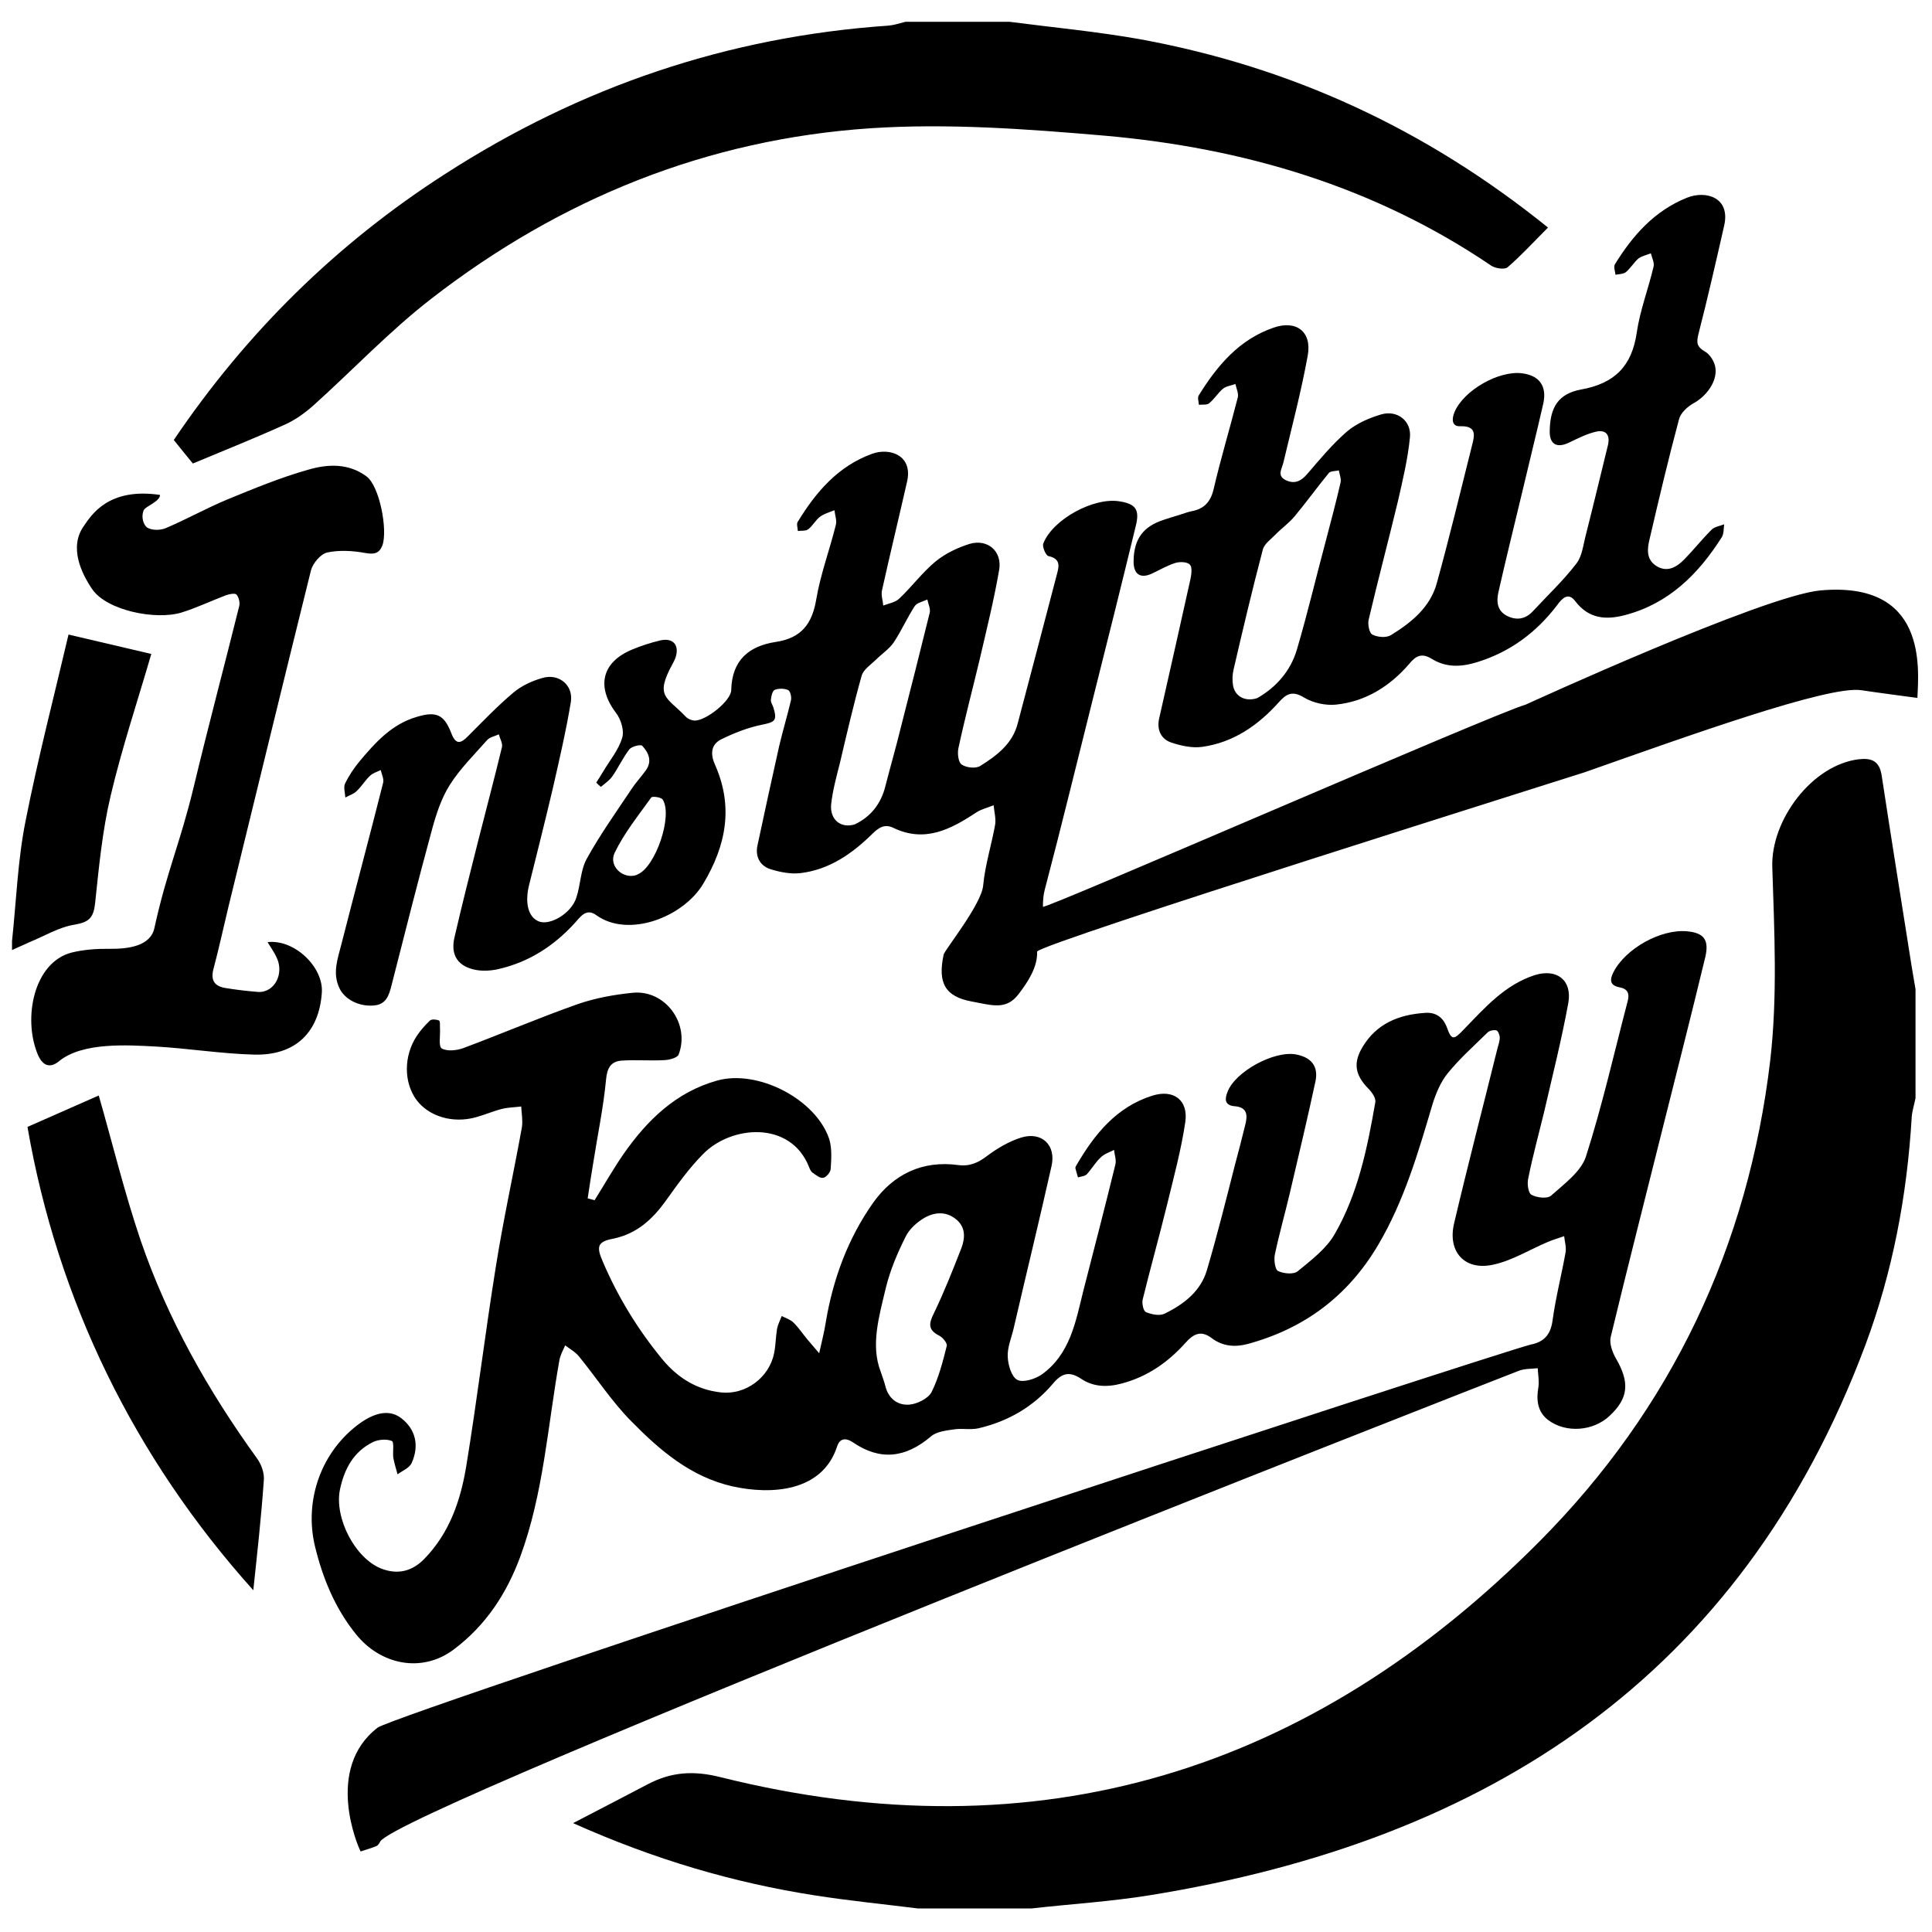 <svg version="1.1" id="Layer_1" xmlns="http://www.w3.org/2000/svg" x="0" y="0" viewBox="0 0 1125 1125" xml:space="preserve"><style type="text/css">.st0{fill-rule:evenodd;clip-rule:evenodd}</style><path class="st0" d="M155.8 548.6c15.7-1.8 32.7 14.6 31.6 29.5-1.6 22.8-15.1 36.6-39.4 36-19.1-.5-38.1-3.6-57.2-4.7-15.8-.8-42.7-2.8-56.5 8.6-5.4 4.4-9.7 2.4-12.4-4.2-8.6-20.9-2.3-53.3 19.7-59.1 7.2-1.8 15-2.3 22.5-2.2 10.9.1 23.6-1.7 25.8-12.1 7.4-33.7 14.9-48.9 23-82.6 8.4-35 17.7-69.9 26.4-104.9.5-2-.2-5.1-1.6-6.7-.8-.9-4.2-.3-6.1.4-8.7 3.3-17.2 7.4-26 10.1-14.9 4.5-43.3-1.1-51.9-13.6-6.2-9.1-13.7-24.4-4.9-36.8 4.3-6.2 14.2-22.6 44.4-18.1-.1 4-8.9 6.7-9.6 9.1-1.6 4.1.1 8.5 2.1 9.9 2.7 1.7 7.7 1.7 10.9.3 12.2-5.2 23.8-11.7 36.1-16.8 15.4-6.3 30.8-12.7 46.8-17.2 11.3-3.3 23.4-3.9 33.9 3.9 7.7 5.7 12.4 31.2 9.3 40.1-1.9 4.9-4.9 5.4-10 4.5-7.2-1.3-15-1.8-22.1-.3-3.8.8-8.4 6.2-9.5 10.3-16.2 65.3-32.1 130.7-48.1 196.1-2.9 12-5.5 24.1-8.7 36.1-1.9 7.2 1.1 10.3 7.5 11.2 6.1 1 12.3 1.7 18.4 2.2 9.7.6 15.6-10.8 10.7-20.4-1.2-2.7-3-5.1-5.1-8.6m826.7-6.3c-15.5-1.5-36.1 10.2-43 23.8-2.3 4.5-2.1 7.7 3.5 8.8 5 .9 5.9 3.8 4.8 8-7.9 30.2-14.8 60.8-24.3 90.5-2.9 8.9-12.7 16-20.3 22.8-2.2 2-8.4 1.2-11.5-.5-1.8-1-2.6-6.5-1.8-9.6 2.6-13 6.1-25.7 9.2-38.5 4.9-21.2 10.2-42.2 14.1-63.5 2.4-13.3-6.6-20.3-19.5-16.3-17.4 5.6-29.1 19-41.2 31.5-5.8 6.1-7.2 6.8-9.9-.8-2.3-6.4-6.8-9.2-12.9-8.7-15 1-28 6.1-36.2 19.7-5.7 9.4-4.5 16.4 3.2 24.3 2.1 2.1 4.7 5.7 4.1 8.2-4.6 26.5-10 52.9-23.5 76.4-4.8 8.6-13.7 15.3-21.6 21.8-2.3 2-8.2 1.5-11.5-.1-1.7-.7-2.5-6.4-1.9-9.4 2.5-11.9 5.8-23.5 8.6-35.3 5.1-21.9 10.4-43.8 15.1-65.8 1.8-8.8-2.5-13.9-11.3-15.6-12.8-2.4-35.7 10.1-40 22-1.5 3.8-1.7 7.5 3.8 8.1 8 .5 8.1 5.3 6.5 11.3-1.9 7.6-3.8 15.3-5.9 22.9-5.2 20.4-10.3 40.9-16.3 61.2-3.6 12.4-13.5 20-24.6 25.4-2.9 1.5-7.7.5-11-.9-1.4-.6-2.4-5.1-1.8-7.4 4.5-18.3 9.6-36.5 14.1-54.8 3.9-16.1 8.3-32.2 10.7-48.5 1.8-12.7-6.8-19.2-19.2-15.3-21 6.6-33.8 22.6-44.3 40.7-.3.5-.6 1.1-.5 1.6.4 1.7 1 3.5 1.5 5.3 1.7-.6 3.9-.6 5.1-1.8 2.8-3 5-6.9 8-9.7 2-2.1 5.1-3.1 7.9-4.5.3 2.8 1.4 5.9.8 8.4-6 24.6-12.4 49.1-18.7 73.7-4.5 18.1-7.7 37-24.4 48.8-3.9 2.6-10.7 4.7-14 3-3.4-1.8-5.4-8.6-5.6-13.4-.3-5.4 2.1-10.9 3.4-16.4 7.3-31.6 15-63 22.1-94.7 2.8-12.2-5.7-20.3-17.7-16.6-7 2.2-13.8 6.2-19.7 10.6-5.3 4.1-10.3 6.3-17 5.4-20.8-2.8-37.5 5.3-49.3 21.7-14.8 20.9-23.6 44.7-27.8 70.1-.8 5.2-2.1 10.2-3.8 17.8-3.4-4.1-5.2-6-6.9-8.1-2.7-3.2-5-6.8-8-9.7-1.7-1.8-4.5-2.6-6.9-3.9-.9 2.4-2.2 4.8-2.7 7.3-.8 4.7-.8 9.6-1.7 14.2-2.8 14.3-16.6 24.6-31 23-13.9-1.5-25-8.4-33.8-18.9-14.4-17.4-26.2-36.6-35.1-57.5-3.7-8.5-3-11.4 6.1-13.1 13.9-2.9 22.9-11.3 30.7-22.1 6.7-9.4 13.5-18.9 21.6-27.1 16.4-16.9 50.9-19.7 61.7 7.2.5 1.3 1.1 2.8 2.1 3.5 2 1.4 4.5 3.5 6.3 3 1.7-.2 4.3-3.3 4.3-5.2.4-5.8.8-12.1-.9-17.5-7.9-23.2-41.6-40.5-65.2-33.9-24 6.7-40.8 23.1-54.6 42.9-6 8.7-11.2 17.9-16.8 26.8-1.4-.4-2.7-.8-4-1.1 1.1-7.1 2.1-14.1 3.3-21 2.5-16.1 5.9-32.1 7.4-48.2.6-6.8 2.9-10.5 8.9-11 8.3-.6 16.7.2 25.1-.3 2.8-.1 7.3-1.3 8.2-3.1 7-17.9-7.7-38.1-26.8-36.1-10.9 1.1-21.9 3.1-32.2 6.7-22.3 7.9-44.1 17.2-66.3 25.5-3.8 1.4-9.5 2-12.6.2-2-1.4-.7-7.7-1-11.8-.1-1.6.2-4.2-.6-4.5-1.6-.6-4.2-.9-5.3.1-2.8 2.7-5.4 5.6-7.6 8.9-7.8 11.8-7.6 27.3-.1 37.4 7.2 9.5 21 13.7 34.4 10 5.2-1.4 10.2-3.6 15.3-4.9 3.7-.9 7.5-.9 11.2-1.4.2 4.1 1 8.2.4 12.1-4.9 27.1-10.9 54.1-15.2 81.3-6.2 38.6-10.9 77.4-17.2 116-3.3 20-9.7 38.9-24.4 54-7.2 7.4-15.7 9.4-25.3 5.6-15.1-6.1-27.1-29.3-23.9-45.7 2.5-12.1 7.9-22.4 19.5-28 3.1-1.4 7.8-1.8 10.8-.5 1.4.7.4 6.4.8 9.7.6 3.2 1.6 6.5 2.5 9.7 2.8-2.1 6.9-3.7 8.2-6.6 4.6-10.2 2.2-19.6-5.8-25.9-6.4-5.1-14.6-4.1-24.1 2.6-22.5 16.1-32.9 44.6-26.4 71.8 4.5 18.6 11.7 36.1 23.8 51.1 14.1 17.7 38.2 23.1 57 9 18.9-14.2 30.9-32.8 38.8-54.2 13.5-36.8 15.9-75.9 22.7-114.1.5-3 2.1-5.9 3.4-8.8 2.7 2.1 5.8 3.7 8 6.4 10.2 12.5 19.2 26.4 30.5 37.8 16.6 16.9 34.6 32.4 58.9 37.9 22.6 5 52.2 3.3 60.9-23.1 1.4-4.6 4.7-5.6 9.3-2.5 15.8 10.8 30.6 9.1 45.4-3.5 3.2-2.8 8.8-3.4 13.5-4.1 4.7-.7 9.5.4 14.1-.6 17.2-4 32-12.5 43.5-26.1 4.9-5.9 9.4-7.4 16.4-2.7 7 4.7 15.1 5 23.6 2.7 15.1-4 27.1-12.5 37.2-23.8 4.7-5.2 9-7.3 15.2-2.6 6.2 4.7 13.4 5.4 20.9 3.4 33.1-9 58.4-27.9 76-57.7 15.1-25.6 23.3-53.7 31.6-81.8 2-6.4 4.7-12.9 8.7-17.9 7-8.7 15.4-16.1 23.4-24 1.1-1.1 3.6-1.6 5.2-1.2.9.3 1.9 2.7 1.9 4.1 0 2.2-.8 4.3-1.4 6.6-8.4 33.9-17.2 67.7-25.2 101.7-3.9 16.5 6.2 27.7 22.8 24 10.9-2.3 21.1-8.7 31.5-13.1 3.2-1.4 6.5-2.3 9.8-3.5.3 3.2 1.4 6.5.8 9.6-2.4 13.3-5.8 26.4-7.6 39.8-1.2 8.2-5.1 12.2-12.5 13.7-15.4 3.4-661.2 215-671.6 223.1-31.1 23.9-11.5 69.3-9.9 72.1 3.1-1.1 6.3-1.9 9.3-3.2.9-.4 1.6-1.6 2.1-2.6 11.3-19.1 642.8-266.3 663-274.1 3.4-1.3 7.3-1.1 11-1.5.2 3.7.9 7.4.4 11-1.3 7.4-.6 14.3 5.6 19.1 10.4 7.9 26.5 6.6 36-2.5 10.9-10.2 11.6-19.4 3.6-33.2-2.1-3.6-4-8.8-3.1-12.6 9.7-40.2 20-80.4 30-120.5 8.4-33.5 17-67.2 25.1-100.8 2.3-10-.9-14-10.5-14.9M559.8 726.8c-5 12.8-10 25.5-16 37.9-3 6-3.5 9.7 3 13 2.1 1 4.9 4.4 4.5 6-2.3 9.2-4.7 18.6-8.9 27-2 3.7-8.3 6.8-12.8 7.2-6.9.6-12.3-3.5-14.1-10.9-.5-2.2-1.4-4.3-2.6-8.1-6.1-15.5-1-32.4 2.9-48.9 2.5-10.3 6.7-20.2 11.5-29.8 2.1-4.4 6.5-8.4 10.9-11 5.9-3.4 12.6-4 18.4.7 5.7 4.5 5.5 10.9 3.2 16.9"/><path class="st0" d="M1060 343.8c-33.3 3.1-171.6 66.5-171.6 66.5-18.2 5.1-281.2 119.9-281.1 117.7 0-3.4.2-6.7 1-9.7 9.8-37.2 18.9-74.8 28.3-112.2 8.4-33.3 16.7-66.6 24.8-100 2.3-9.3-.1-12.6-9.1-14.1-15-2.8-39.3 10.3-44.8 24.5-.7 1.9 1.5 7 3 7.3 5.8 1.3 6.6 4.3 5.3 9.2-7.7 29.4-15.4 58.9-23.2 88.3-3 11.8-12.2 18.7-21.8 24.7-2.7 1.7-8.2 1-10.8-.8-2-1.3-2.6-6.5-1.9-9.6 3.7-17.3 8.3-34.5 12.4-51.8 4-17.2 8.3-34.5 11.3-51.9 1.9-10.8-6.6-18.3-17.2-15.2-7 2.2-14.2 5.6-19.9 10.3-7.7 6.4-13.8 14.7-21.1 21.6-2.3 2.2-6.2 2.8-9.3 4-.2-3-1.4-6.2-.7-8.9 4.7-21.2 9.8-42.2 14.6-63.3 3.5-15.5-10.3-19.8-20.3-16.2-19.9 7.2-32.8 22.3-43.4 39.7-.8 1.2 0 3.5.1 5.3 2.1-.3 4.6.1 6-1 2.6-1.9 4.3-5.4 6.9-7.3 2.4-1.8 5.5-2.6 8.4-3.8.3 2.9 1.5 6 .8 8.6-3.6 14.5-8.9 28.6-11.4 43.3-2.4 14.4-8.8 22.6-23.6 24.8-15.7 2.4-25.5 10.7-25.9 28-.1 6.4-14.9 18-21.4 17.8-1.7-.1-3.9-1-5.1-2.3-11-11.6-18.4-11.3-7.4-31.2.5-.9 1-2 1.4-3 2.5-7.3-1.2-11.9-8.8-10.2-5.5 1.3-11 3.1-16.1 5.2-18 7.3-21.3 21.7-9.7 37 2.9 3.8 4.9 10.3 3.6 14.5-2.1 7.1-7.2 13.1-11.1 19.7-1.3 2.2-2.7 4.4-4 6.4.9 1 1.8 1.7 2.7 2.5 2.3-2 5-3.7 6.7-6.2 3.5-5 6.1-10.8 9.9-15.7 1.4-1.7 6.7-3 7.5-2 3.7 4 6 9 1.9 14.5-2.6 3.6-5.7 6.9-8.2 10.7-8.9 13.4-18.3 26.5-26 40.5-3.7 6.6-3.6 15.2-6.1 22.7-2.9 9.1-15.1 16.3-21.7 13.9-6.3-2.4-8.5-10.8-5.7-21.7 4.6-18.5 9.3-37.1 13.7-55.8 3.8-16.7 7.7-33.4 10.5-50.3 1.6-9.8-7-16.9-16.6-14-6.1 1.7-12.3 4.6-17.1 8.7-9.2 7.8-17.6 16.6-26.1 25.1-4 4.1-7 5.5-9.7-1.4-4.2-11.1-8.8-13.2-20.1-9.8-14.6 4.2-24.2 14.9-33.5 26-3.2 3.9-6.1 8.2-8.3 12.7-1.1 2.2-.1 5.4.1 8.3 2.2-1.3 4.9-2 6.6-3.8 2.9-2.7 4.9-6.2 7.8-8.9 1.7-1.6 4-2.2 6.2-3.3.5 2.4 2 5.2 1.4 7.4-7.9 31.4-16.3 62.6-24.3 94-2.1 8.4-5.4 16.8-1.1 25.7 3 6.3 11.1 10.7 19.8 10 7.1-.5 8.9-5.4 10.4-11.4 7.8-30.6 15.5-61.1 23.8-91.6 2.4-8.7 5.4-17.9 10.3-25.6 6-9.4 14.1-17.4 21.6-25.9 1.6-1.8 4.5-2.3 6.9-3.4.6 2.5 2.3 5.2 1.8 7.4-4.4 18.3-9.3 36.6-13.9 54.8-4.7 18.5-9.4 37.2-13.7 55.8-2.6 10.7 2.1 17.5 13.1 19.3 4 .6 8.5.3 12.4-.6 17.5-4 32-13.2 44.3-26.6 3.2-3.4 6.6-9.2 12.6-4.9 18.6 13.6 50.7 1.4 62.4-18.2 13.3-22.2 17.7-44.8 6.9-69.2-2.6-5.7-2.8-11.6 3.4-14.8 7.4-3.7 15.4-6.8 23.4-8.5 8-1.6 9.5-2.3 7.2-10-.5-1.6-1.7-3.2-1.5-4.7.2-2.1.9-5.1 2.2-5.7 2.3-.9 5.5-.9 7.8.1 1.3.6 2.1 4 1.7 5.9-2.1 9-4.8 17.8-6.9 26.8-4.3 19.2-8.5 38.5-12.6 57.7-1.4 6.3 1.2 11.7 7.2 13.8 5.6 1.8 12.1 3.1 17.9 2.4 16.6-2 29.9-11.2 41.6-22.7 3.8-3.7 7.2-6.2 12.5-3.6 18.2 8.7 33.2.9 48-8.9 3-2 6.8-2.9 10.3-4.3.3 3.7 1.4 7.5.9 11.1-2.1 11.9-5.9 23.7-7 35.6-.9 10.9-22.5 37.7-23 40.2-3.5 16.2.5 24.5 16.5 27.4 11.9 2.2 19.9 5.1 27.1-4.3 5.7-7.4 11.2-16.1 10.8-24.8 1.8-4.8 314.6-102.9 318.8-104.4 60.8-21.4 142.1-50.7 161.1-47.8 6.3 1 32.7 4.5 32.7 4.5.8-17.6 5.6-68.2-56.5-62.6M371.4 509.1c-.3.1-.4.2-.7.4-7.8 2.7-16.5-5.1-12.8-12.9 5.6-11.6 13.8-21.7 21.3-32.2.6-.9 5.8-.2 6.7 1.2 6 9.4-4.2 39.2-14.5 43.5m153.1-85.3c-2.8 11.5-6.1 22.8-9 34.2-2.6 10.2-8.5 17.6-17.7 22-8.2 2.6-14.8-2.8-13.8-11.9.9-8 3.1-16 5.1-23.9 4-17 7.9-33.9 12.6-50.6 1-3.7 5.3-6.5 8.3-9.4 3.4-3.4 7.7-6.2 10.4-10.1 4.5-6.8 7.8-14.3 12.2-21.1 1.3-2 4.8-2.7 7.4-3.9.5 2.6 1.9 5.3 1.4 7.6-5.5 22.4-11.2 44.8-16.9 67.1"/><path class="st0" d="M980.6 325.9c-4.4 4.4-9.7 7.5-15.9 3.8-6.2-3.8-5.6-10-4.1-16 5.4-23.2 10.9-46.5 17.1-69.6.9-3.6 4.9-7.3 8.3-9.2 7.3-3.9 14-12.5 12.9-20.6-.4-3.5-3.1-7.9-6.1-9.6-4.9-2.8-5-5.3-3.8-10.2 5.4-21 10.2-42.1 15-63.2 3.7-16.5-10.8-20.5-21.6-16.2-19 7.6-31.7 22-42.1 38.9-.8 1.5.2 4 .4 6 2-.4 4.6-.4 6-1.5 2.8-2.3 4.7-5.7 7.4-8 2-1.5 4.8-2 7.2-3 .6 2.6 2.1 5.4 1.6 7.6-3 12.9-7.9 25.5-9.8 38.4-2.8 19.7-12.9 29.8-32.4 33.3-13.4 2.5-18 10.4-18.3 23.8-.3 8.1 4.1 10.6 11.3 7.1 5-2.4 10.1-5 15.5-6.3 5.9-1.4 8.5 1.8 7.1 7.8-4.3 17.5-8.5 35.1-12.9 52.4-1.5 5.7-2.1 12.3-5.5 16.6-7.6 9.9-16.6 18.3-25 27.4-4.3 4.8-9.5 5.9-15.2 3.1-5.9-2.9-6.4-8.3-5.2-13.8 4.2-18.5 8.7-36.8 13.1-55.1 4.3-18.3 8.9-36.6 13.1-55 2.1-10.1-2.4-16.1-12.2-17.4-13.7-1.9-34.4 10-39.6 22.7-1.6 3.9-1.6 8.3 3.4 8.1 9.6-.3 8.4 5.2 6.9 11-6.7 26.8-13.2 53.7-20.5 80.2-3.8 14.1-14.7 23-26.7 30.4-2.7 1.7-7.8 1.3-10.9-.3-1.8-.9-2.8-6.1-2.1-8.8 5.4-23 11.5-45.9 17-68.8 2.8-12.3 5.8-24.7 7-37.2 1-9.6-7.4-16.1-16.7-13.4-7.1 2.1-14.5 5.3-20.1 10.1-8.4 7.3-15.7 16.1-23 24.6-3.7 4.3-7.4 6-12.5 3.6-5.2-2.6-2.4-6.3-1.4-10.2 4.9-20.7 10.4-41.4 14.2-62.4 2.5-13.9-6.7-20.8-19.9-16.2-20.1 6.9-32.9 22.2-43.6 39.5-.8 1.3 0 3.6.1 5.4 2-.2 4.6.2 5.9-.8 3.1-2.5 5.2-6.1 8.2-8.6 1.9-1.5 4.8-1.8 7.2-2.7.5 2.6 1.9 5.4 1.4 7.7-4.6 18-10 35.8-14.2 53.9-1.8 7.3-5.7 11.2-12.8 12.5-2.5.5-4.9 1.5-7.3 2.2-3 .9-6 1.8-8.9 2.8-12 3.9-17.3 11.2-17.5 23.8-.2 8.1 4.1 10.8 11.3 7.2 4.4-2.1 8.5-4.5 13-5.9 2.6-.8 6.9-.7 8.5 1 1.4 1.5.9 5.6.3 8.4-6 27.2-12.2 54.4-18.3 81.5-1.3 6.4 1.2 11.7 7.2 13.7 5.7 1.9 12.1 3.3 17.9 2.5 18.1-2.5 32.5-12.5 44.4-25.7 4.5-5.1 8-7.3 15-3 5.2 3.1 12.4 4.7 18.5 4.1 17.5-1.8 31.8-10.9 43.1-24.2 3.7-4.5 7.2-5.7 12.3-2.7 8.5 5.4 17.3 5.1 26.7 2.2 19.3-5.9 34.6-17.3 46.7-33.2 2.9-4 6.5-7.8 10.6-2.3 7.8 10.2 17.7 11 28.8 8.1 25.5-6.6 42.9-23.9 56.5-45.4 1.3-2.1 1-5 1.4-7.5-2.5 1-5.7 1.4-7.4 3.2-5.6 5.6-10.5 11.8-16 17.4m-208.7-10.5c-5.6 20.9-10.6 42.1-16.7 62.8-3.7 12.6-12.2 22.1-23.1 28.3-6.9 2.3-13-.9-14.1-7.4-.5-2.9-.4-6.2.3-9.2 5.4-23.3 10.9-46.6 17-69.7.8-3.5 4.8-6.2 7.6-9.1 3.5-3.6 7.8-6.6 11-10.5 6.9-8.3 13.1-16.9 19.9-25.2 1-1.2 3.9-1 5.8-1.5.4 2.3 1.5 4.9 1 7.1-2.6 11.4-5.7 22.9-8.7 34.4m-237.3 795.9c-20-2.5-40.1-4.5-60-7.6-47.5-7.4-93.5-20.9-140.9-42.1 16.2-8.4 30.1-15.6 43.8-22.8 13.5-7 26.3-7.9 41.9-4 185.3 46.3 344.2-3.4 477.2-137.4 76.7-77.2 121.4-171.7 134.2-279.9 4.3-37.2 2.4-75.1 1.2-112.6-.9-27.4 23.2-59.6 50.5-62.8 7.2-.8 11.9.9 13.2 9.5 5.6 36.9 11.6 73.9 17.4 110.8.7 4.6 1.6 9.1 2.3 13.6v63.4c-.7 3.7-1.9 7.3-2.2 10.9-2.7 45.8-11.1 90.4-27.1 133.2-72.4 193.1-220.2 288.4-416.6 320.1-22.8 3.7-46 5.1-69 7.7h-65.9z"/><path class="st0" d="M587.9 12.7c25.4 3.3 51.1 5.7 76.3 10.2C751.7 39 830 74.9 901.4 132.5c-8.3 8.3-15.5 16.2-23.6 23.2-1.8 1.4-7.2.6-9.6-1.1-68-46.1-144.3-68.5-225-75.6-45.4-3.9-91.3-7.3-136.5-4.3-94.9 6.4-180.3 40.9-255.5 99.2-24.3 18.8-45.6 41.4-68.5 62-4.8 4.3-10.4 8.4-16.3 11.1-17.6 8-35.7 15.2-54.1 22.9-3-3.7-6.9-8.4-11.1-13.7 42.1-62.3 94.6-114.2 158-154.9 78.8-50.8 164.7-80 258.4-86.4 3.2-.3 6.4-1.4 9.6-2.2h60.7zM7 548c2.5-23.4 3.3-47.1 7.9-70 7.3-37 16.8-73.4 25-108.5 18.6 4.4 33.7 7.9 48.2 11.3-7.9 27.2-17.1 54.7-23.7 82.7-4.8 20.3-6.8 41.4-9 62.3-.9 8.3-3.2 11.1-11.8 12.6-9.2 1.4-17.8 6.7-26.6 10.3-3.4 1.5-6.7 3-10 4.5V548zm140.5 378C78.2 848.8 33.5 757.3 16 656.2c15.1-6.7 28.7-12.7 41.5-18.3 8.1 28.2 15 56.7 24.4 84.4 15.7 45.8 39.3 87.5 67.6 126.7 2.7 3.6 4.6 8.9 4.1 13.3-1.5 21.5-3.9 42.9-6.1 63.7m47-25.1c4.3 5.6 8.7 11.1 13.9 17.7-.9 1.3-2.9 4.2-6.9 9.8-3.8-9.9-6.7-17.6-9.5-25.3.8-.7 1.7-1.6 2.5-2.2"/></svg>